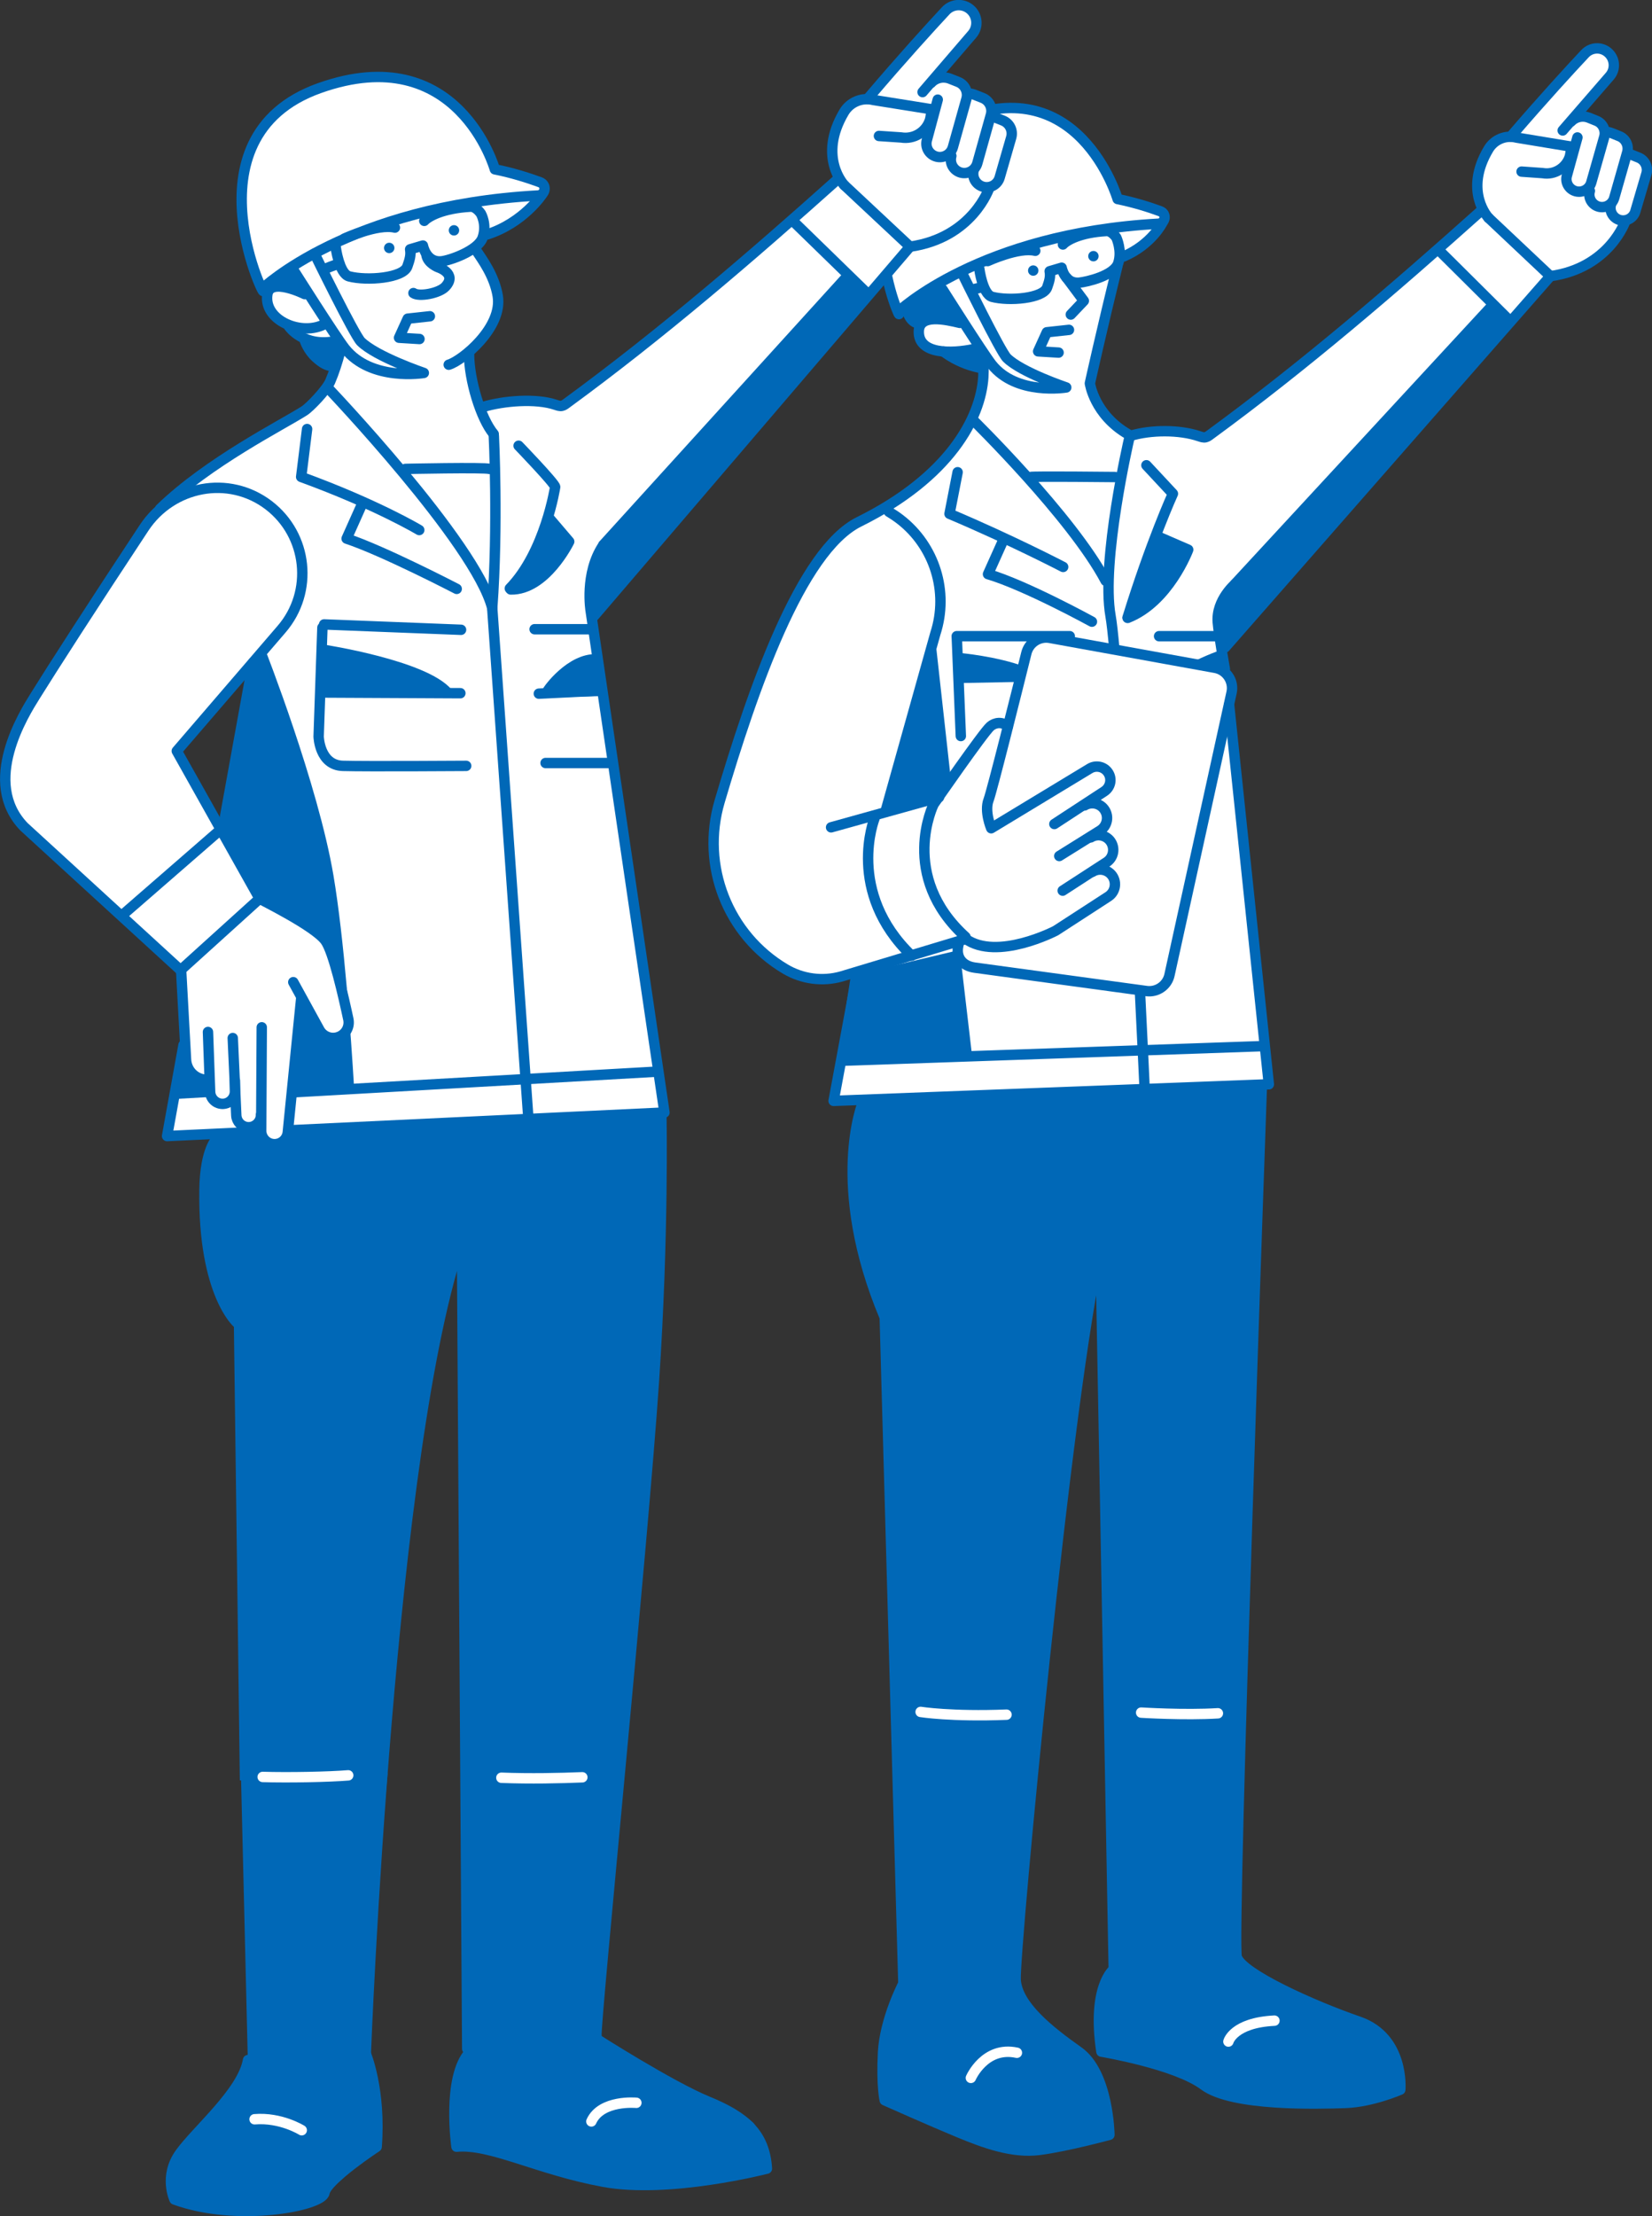 <?xml version="1.0" encoding="UTF-8"?><svg id="b" xmlns="http://www.w3.org/2000/svg" width="144.65" height="193.96" viewBox="0 0 144.65 193.96"><rect x="0" y="0" width="144.65" height="193.96" fill="#333333" stroke="none"/><defs><style>.d{fill:#fff;}.e,.f{fill:#0068b7;}.f,.g,.h{stroke-linecap:round;stroke-linejoin:round;stroke-width:.91px;}.f,.h{stroke:#0068b7;}.g{stroke:#fff;}.g,.h{fill:none;}</style></defs><g id="c"><g><g><path class="d" d="m90.05,188.15c-3.59.21-10.01-3.51-12.49-4.36-.22-.35-.27-2.95-.19-4.15.14-2.66,1.48-5.43,1.74-5.95.09.06-1.61-58.41-1.59-58.41-2.64-5.69-3.76-14.4-1.8-19.11,0,0-2.66.1-2.66.1.43-2.34,1.47-8.76,1.81-11.25-6.69,2.74-12.47-5.11-12.35-11.25.64-6.62,4.13-14.34,5.8-18.58,2.35-5.23,4.61-8.33,6.9-9.47,9.67-4.79,10.8-10.95,10.92-12.72-.02-.3.04-.53.02-.82-1.57-.17-3.33-1.29-3.47-1.44-1.49-.2-2.81-.94-1.89-2.7,0,0-.6.13-.6.13-.51-.13-.78-1.07-.89-1.57,0,0-.68.58-.68.58-3.59-8.01.2-17.54,9.9-17.68,5.2-.09,8.25,4.76,9.26,7.96.78.33,4.99.65,3.88,2.04-.19.34-1.15,1.91-3.31,2.85l-.41-.21v.45c-.97,3.5-1.97,8.21-2.59,10.87-.03.19.06.35.09.54.44,1.72,1.83,3.15,3.35,4.15,2.01-.43,4.68-.52,6.61.18,9.06-6.11,17.33-13.79,24.31-19.86,0,0,.18-.16.18-.16-.32-.65-.51-1.35-.5-2.09.05-1.48.75-4.13,2.74-4.2.13.08.29-.18.35-.25,3.4-3.48,4.85-6.42,7.33-7.49,1.15-.02,1.86,1.45,1.06,2.32,0,0-3.21,3.71-3.21,3.71,1.02-.15,2.58.05,2.77,1.27.85.04,2.17.51,1.97,1.56,0,0-.1.48-.1.48l.48-.05c.69.23,1.57.69,1.27,1.58-.44.89-.65,3.89-1.79,4.05-.94,2.27-2.84,4.26-6.46,4.86-.16-.18-28.52,32.55-28.62,32.53,0,0-.52-.05-.52-.05.31.37.42,1.81.5,2.05,0,0-.16.24-.16.24,1.06.51.74,1.88.5,2.78.05.08,3.46,33.16,3.5,33.27-.11-.05-.39-.07-.51-.05,0,0-.11.31-.11.31-.6,17.04-2.3,66.57-2.25,74.42,0,.74,0,1.19.05,1.69,2.47,3.05,7.07,4.15,10.73,5.72,2.91,1.06,3.65,3.69,3.6,5.86-.62.25-2.73,1.07-4.74,1.14-3.66.07-9.59.28-12.35-1.54-2.06-1.45-5.76-2.31-7.95-2.75-1.61.09-1.07-1.79-1.22-2.83.04-3.13.86-4.01,1.3-4.48-.53-.22-.05-62.01-1.78-60.97-3.12,18.51-5.66,43.91-6.95,61.73.57,4.84,7.25,5.47,7.84,10.77.3,1.39.36,2.6.36,2.88-1,.21-4.87,1.34-7.02,1.36Z"/><line class="h" x1="130.34" y1="19.07" x2="135.75" y2="24.17"/><path class="h" d="m132.29,11.95c.06-.07.11-.13.17-.2,2.69-3.13,5.06-5.71,6.32-7.05.53-.57,1.41-.62,2-.12h0c.63.53.71,1.47.17,2.09l-4.12,4.75"/><path class="h" d="m130.34,19.07s-2.22-2.32,0-6.03c.5-.83,1.49-1.24,2.43-1l4.84.8-.14.8c-.3,1.04-1.34,1.7-2.41,1.51l-1.83-.13"/><path class="h" d="m137.56,10.64c.4-.42,1.02-.55,1.55-.34l.67.27c.56.22.85.84.69,1.41l-1.14,4c-.17.58-.77.91-1.35.76h0c-.6-.16-.96-.78-.78-1.38l.92-3.33"/><path class="h" d="m140.66,11.55c.16,0,.31.04.46.1l.67.27c.56.22.85.84.69,1.41l-1.14,4c-.17.58-.77.91-1.35.76h0c-.6-.16-.96-.78-.78-1.38"/><path class="h" d="m142.8,13.52l.67.27c.56.22.86.84.69,1.41l-.97,3.3c-.17.58-.77.91-1.35.76h0c-.6-.16-.96-.78-.78-1.38"/><path class="h" d="m135.75,24.17c5.19-.71,6.58-4.85,6.58-4.85"/><line class="h" x1="107.27" y1="56.66" x2="135.75" y2="24.17"/><line class="h" x1="126.23" y1="22.14" x2="132.08" y2="27.95"/><path class="h" d="m129.73,18.41c-7.67,6.86-15.5,13.59-23.8,19.66-.12.09-.24.17-.38.2-.18.04-.37-.03-.55-.09-1.74-.59-4.24-.57-6-.04"/><path class="e" d="m130.34,26.42l-22.59,24.44s-1.25,2.25-1.29,3.16c-.04.92.5,2.79.5,2.79l25.31-28.8-1.93-1.59Z"/><path class="h" d="m108.22,51.05s-1.76,1.44-1.59,3.43c.1,1.17.62,4.08.62,4.08"/><line class="h" x1="95.74" y1="22.42" x2="95.74" y2="22.42"/><line class="h" x1="90.47" y1="23.68" x2="90.47" y2="23.68"/><path class="h" d="m85.75,23.54s.29,2.22,1.12,2.44c1.47.39,4.48.15,4.82-.83.19-.54.31-.93.22-1.41l1.05-.31s.26,1.43,1.54,1.31c.67-.07,3.04-.61,3.41-1.7s-.16-2.24-.16-2.24c0,0-.4-.61-.87-.58-2.32.13-3.49.82-3.81,1.18"/><path class="h" d="m86.48,22.85s2.74-1.26,4.17-.9"/><g><polygon class="e" points="81.72 69.87 83.25 68.15 81.91 56.08 77.5 70.63 77.39 71.16 81.72 69.87"/><polygon class="e" points="84.03 83.14 74.5 85.4 74.48 85.5 73.35 92.85 85.12 92.44 84.03 83.14"/></g><path class="h" d="m78.65,27.28s7.1-6.83,22.78-7.7c.62-.03.75-.88.17-1.09-1.03-.38-2.32-.78-3.74-1.07,0,0-3.44-11.76-14.49-6.71-10.68,4.88-3.91,18.66-4.72,16.57Z"/><path class="h" d="m86.1,31.03c.03.62.03,1.32,0,1.97-.23,3.56-2.91,8.72-10.88,12.67-5.11,2.53-9.31,14.66-12.21,24.48-1.66,5.63.71,11.67,5.75,14.66h0c1.48.88,3.26,1.12,4.92.65l10.89-3.28"/><path class="h" d="m84.04,28.26c-1.26-.3-3.55-.82-3.59.74-.05,2.03,2.86,1.97,4.83,1.55"/><path class="h" d="m76.57,71.64s-2.55,6.43,3.25,12"/><path class="h" d="m77.58,70.86l4.32-15.41c1.2-3.68-.08-7.67-3.08-9.99-.31-.24-.64-.46-.99-.67"/><path class="h" d="m85.16,36.72s8.68,8.5,11.65,14.11"/><path class="h" d="m98.86,38.44s-2.47,10.67-1.62,15.47c.1.56.21,1.55.33,2.86"/><path class="h" d="m92.32,72.12l4.36-2.85c.56-.36.72-1.11.34-1.66h0c-.35-.52-1.05-.67-1.59-.35l-8.64,5.23s-.62-1.47-.23-2.48c.3-.79,2.41-9.23,3.31-12.85.23-.92,1.13-1.5,2.06-1.33l14.47,2.62c1,.18,1.65,1.16,1.44,2.15l-5.44,24.74c-.2.91-1.07,1.52-2,1.4l-15.05-2.05c-1.09-.15-1.69-.91-1.43-1.98"/><path class="h" d="m94.97,70.49c.58-.35,1.34-.2,1.73.36h0c.42.6.26,1.43-.36,1.83l-3.59,2.24"/><path class="h" d="m95.51,73.29c.58-.36,1.34-.2,1.73.35h0c.42.6.26,1.43-.35,1.82l-3.84,2.49"/><path class="h" d="m95.66,76.3c.58-.36,1.34-.2,1.73.35h0c.42.6.26,1.43-.35,1.82l-4.61,2.99s-5.12,2.67-7.88.71"/><path class="h" d="m88.25,63.58c-.5-.46-1.16-.34-1.54,0-.62.54-4.96,6.81-4.96,6.81,0,0-3.1,6.27,2.79,11.61"/><line class="h" x1="72.77" y1="72.41" x2="82.22" y2="69.78"/><path class="h" d="m101.49,55.68h5.11"/><path class="h" d="m83.77,55.68h9.9"/><line class="h" x1="83.78" y1="55.84" x2="84.13" y2="64.42"/><path class="h" d="m90.2,41.75c.23-.08,7.43,0,7.43,0"/><polyline class="h" points="93.41 24.33 94.9 26.33 93.76 27.53"/><path class="h" d="m101.78,19.49s-.92,1.88-3.38,2.95"/><path class="h" d="m79.35,26.91s.16,1.08.88,1.35"/><path class="e" d="m79.35,26.73s1.46-.88,1.88-1.19c.42-.31,1.2-.67,1.2-.67l1.95,3.38s-2.73-.41-3.17-.15-.66.58-.66.58c0,0-.8-.78-1.21-1.94Z"/><path class="h" d="m98.73,54.05c2.06-6.66,3.97-10.84,3.97-10.84l-2.32-2.49"/><path class="h" d="m101.37,46.95l2.67,1.16s-1.7,4.56-5.3,5.97"/><path class="h" d="m95.61,54.41s-5.83-3.2-9.1-4.16l1.29-2.87"/><path class="h" d="m93.09,49.62s-4.55-2.37-9.95-4.65l.71-3.64"/><path class="e" d="m104.2,58.06l2.2.4c.24.04.46.14.65.26l-.06-1.87s-1.57.55-2.79,1.22Z"/><path class="e" d="m89.75,58.36c-2.43-.92-5.67-1.21-5.67-1.21l.08,2.63,5.21-.1.38-1.32Z"/><path class="h" d="m98.8,38.02c-2.99-1.72-3.37-4.47-3.37-4.47,0,0,1.07-4.84,2.41-10.25"/><g><path class="h" d="m82.61,30.76s1.37,1.13,3.41,1.47"/><path class="h" d="m84.32,24.07s3.29,6.72,3.84,7.26c1.27,1.26,5.2,2.58,5.2,2.58,0,0-4.36.73-6.53-2.02-.79-1.01-4.3-6.56-4.3-6.56"/><line class="h" x1="85.06" y1="25.36" x2="85.86" y2="25.17"/></g><path class="h" d="m99.82,86.89c.25,5,.41,8.52.41,8.52"/><line class="h" x1="110.53" y1="91.56" x2="73.95" y2="92.83"/><path class="h" d="m107.62,61.68l3.48,33.22c.15,0-38.11,1.45-38.11,1.45l2-10.77"/><path class="h" d="m75.55,96.5s-2.96,7.19,1.92,18.8l1.63,58.3s-1.63,3.1-1.78,6.04c-.15,2.94.15,4.18.15,4.18,0,0,4.18,1.86,6.43,2.79,2.25.93,4.72,1.86,7.12,1.55,2.4-.31,6.12-1.32,6.12-1.32,0,0-.08-5.42-2.71-7.28-2.63-1.86-5.34-4.03-5.5-6.27-.15-2.25,4.49-51.72,7.43-64.18l1.16,63.25s-1.94,1.47-1.08,7.2c0,0,6.5,1.08,8.98,2.94,2.48,1.86,10.06,1.63,12.39,1.55s4.8-1.16,4.8-1.16c0,0,.39-4.57-3.64-5.96-4.03-1.39-10.22-4.18-10.68-5.65-.46-1.47,2.2-76.3,2.2-76.3"/><path class="e" d="m75.66,96.38s-1.4,2.66-.73,9.26c.67,6.6,2.51,9.78,2.51,9.78l1.65,58.18s-1.89,3.42-1.83,5.38c.06,1.96.18,4.71.18,4.71,0,0,10.27,4.77,12.04,4.58,1.77-.18,7.64-1.41,7.64-1.41,0,0,.37-3.85-1.34-5.75-1.71-1.89-6.66-4.46-6.97-8.07s3.3-32.15,3.36-34.17c.06-2.02,4.22-29.58,4.22-29.58l.86,48.47.31,14.36s-1.28,1.59-1.28,3.36.06,4.03.06,4.03c0,0,6.48,1.47,7.88,2.32s3.67,2.02,6.72,2.02,6.36.31,7.95.06c1.59-.24,3.67-1.04,3.67-1.04,0,0-.12-3.79-2.44-5.38s-7.4-2.69-9.78-4.4c-2.38-1.71-2.26-1.53-2.2-2.32s2.33-75.85,2.33-75.85l-34.78,1.45Z"/><path class="g" d="m107.56,178.68s.43-1.65,4.03-1.83"/><path class="g" d="m85.01,181.86s1.22-2.81,4.03-2.2"/><path class="g" d="m80.61,149.83s2.69.43,7.52.24"/><path class="g" d="m99.92,149.89s3.79.24,6.72.06"/><polyline class="h" points="93.6 28.87 91.66 29.08 90.9 30.75 92.69 30.86"/><path class="e" d="m82.96,30.83s1.06.64,1.78.89c.72.25,1.32.47,1.32.47l.04-1.44-.42-.3-2.72.38Z"/><path class="e" d="m101.37,46.91l2.58,1.16s-.76,2.23-2.18,3.65c-1.43,1.43-2.94,2-2.94,2,0,0,1.34-4.59,2.54-6.81Z"/></g><g><path class="d" d="m87.12,10.35s-.52.12-.52.12c.24-.7.16-1.51-.6-1.83l-.71-.28c-.13-.05-.27-.08-.44-.09,0,0-.24-.02-.24-.02-.2-1.31-1.9-1.52-2.96-1.31.28-.48,4.12-4.34,3.76-4.93-1.19-4.89-6.38,3.74-9.44,6.74-2.95.22-3.59,4.48-2.53,6.6l.12.23-.19.17c-6.81,6.09-14.96,13.19-23.75,19.62-.23.17-.33.22-.54.23-.92-.22-1.75-.48-2.98-.45-1.42.02-2.87.19-4.1.65-.67-1.58-.88-3.55-1.07-4.97,3.1-2.37,3.28-5.63.97-8.5l-.16-.24-.51-.21s.42-.36.42-.36c.45-.39.61-.67.65-1.21l.34.14c2.86-.92,4.44-3,4.74-3.42,1.14-1.46-3.09-1.77-3.92-2.12l-.19-.04s-.06-.19-.06-.19C38.19,0,16.04,7.45,22.12,23.02c.36,1.13.55,1.6.92,2.36,0,0,.54-.16.54-.16-.48,1.53.53,2.74,1.76,3.14-.07.18.62.93,1.45,1.23-.13.65,1.43,2.47,2.22,2.31l.12.05.34.1c-.34,1.09-.7,1.94-1.59,2.83-3.85,3.31-10.79,6.19-13.87,9.79-4.52,5.58-9.11,13.72-10.93,16.33-1.48,1.83-4.27,8.56-.94,11.29l13.79,12.62.35,6.29.04.15-.18.1-1.43,7.89s4.54-.21,4.54-.21c-.87,1.19-1.24,1.25-1.45,5-.01,9.23,2.74,11.6,3.03,11.84-.17,15.07,1.28,50.24.96,64.31-.28,3.38-6.58,6.89-6.75,10.59.04.78.15,1.34.33,1.56,1.77.64,3.92.98,6.22.98,2.4-.15,5.07-.04,6.76-1.5,0-.09.1-.38.24-.48.4-.33,1.72-1.36,2.16-2.05.57-.41,1.78-1.36,2.12-1.53.6-1.2-.22-6.93-.87-8.07.71-16.55,2.26-39.13,4.77-55.32,1.26-6.76,1.83-10.19,3.11-14.62,0,0,.65.1.65.1.46.16-.46,69.95.89,69.42-1.68,1.13-1.69,6.45-1.45,8.43,5.18.03,10.64,3.65,16.45,3.36,4.92,0,10.14-1.29,10.68-1.37.05-1.19-.86-2.96-1.33-3.74-.18-.29-2.39-1.57-3.82-2.09-2.94-1.28-6.88-3.66-9.66-5.42,1.28-23.11,6-57.45,5.59-77.69-.04-2.18.05-2.6-.08-3.53.95.49-6.34-43-6.04-43.13-.11-.12,27.69-32.33,27.91-32.68,2.75-.36,4.61-1.79,5.52-2.86.93-1.08,1.31-1.98,1.43-2.35.41-.1.75-.38.86-.79l1.01-3.5c.03-.11.05-.22.05-.32.07-.84-.8-1.08-1.4-1.35ZM19.39,72.42l-3.75-6.7,6.2-7.19-2.46,13.88Z"/><path class="h" d="m73.38,15.66c-7.67,6.86-15.5,13.59-23.8,19.66-.12.09-.24.17-.38.2-.18.04-.37-.03-.55-.09-1.74-.59-4.57-.35-6.33.18"/><line class="h" x1="73.93" y1="16.21" x2="79.68" y2="21.59"/><path class="h" d="m75.97,8.66c.06-.07.12-.14.18-.22,2.83-3.33,5.33-6.07,6.66-7.5.56-.6,1.49-.66,2.12-.14h0c.67.55.76,1.55.19,2.21l-4.34,5.05"/><path class="h" d="m73.93,16.21s-2.36-2.45-.03-6.39c.52-.88,1.57-1.32,2.57-1.07l5.13.82-.15.85c-.31,1.11-1.41,1.8-2.55,1.61l-1.94-.13"/><path class="h" d="m81.53,7.25c.42-.45,1.07-.59,1.65-.36l.71.28c.59.23.91.88.73,1.49l-1.19,4.24c-.18.61-.81.97-1.43.81h0c-.64-.17-1.02-.82-.84-1.46l.95-3.53"/><path class="h" d="m84.83,8.19c.17,0,.33.04.49.1l.71.28c.59.23.91.88.73,1.49l-1.19,4.24c-.18.61-.81.97-1.43.81h0c-.64-.17-1.02-.82-.84-1.46"/><path class="h" d="m87.1,10.27l.71.28c.59.23.91.88.73,1.49l-1.01,3.5c-.18.61-.81.97-1.43.81h0c-.64-.17-1.02-.82-.84-1.46"/><path class="h" d="m79.68,21.59c5.5-.78,6.95-5.17,6.95-5.17"/><line class="h" x1="52.02" y1="53.91" x2="79.68" y2="21.59"/><line class="h" x1="69.56" y1="19.47" x2="75.89" y2="25.63"/><path class="e" d="m73.78,23.95l-21.34,23.49s-1,3.04-.96,3.91c.04.87.42,2.71.42,2.71l24.14-28.26-2.26-1.85Z"/><path class="e" d="m57.8,97.33l-32.61,1.7v.05c-.06.6-.57,1.05-1.17,1.05s-1.04-.43-1.13-.98l-4.25.22s-1.14.97-1.19,4.76c-.13,9.34,3.03,12,3.03,12l.52,39.69c4.68.27,10.39-.13,12.48-.35.31-5.37.86-10.85,1.32-15.07,1.9-17.29,5.55-31.59,5.55-31.59l.43,47.01c3.66.09,9.4.35,13.33.21.85-7.02,1.49-13.56,2.48-25.81,1.28-15.74,1.21-32.9,1.21-32.9Z"/><path class="h" d="m52.23,178.13c-.16-.69,4.07-43,5.03-57.3.86-12.87.65-23.14.65-23.14"/><path class="h" d="m32.03,179.71s2.02-53.31,8.42-71.37l.46,70.97"/><path class="e" d="m26.55,29.63l3.41.54-.79,2.16s-1.31-.49-1.71-.92-.92-1.79-.92-1.79Z"/><path class="e" d="m29.2,76.63c-1.35-7.99-5.99-19.8-5.99-19.8l-1.23,1.47-2.58,14.43,3.32,6s5.6,2.62,5.96,3.69c.37,1.07,1.83,6.83,1.83,6.83,0,0,.02,1.22-.83,1.56-.85.34-1.56-.61-1.97-1.12-.41-.51-1.26-1.93-1.26-1.93l-.8,7.83,5.36-.3c-.28-4.69-.88-13.14-1.81-18.66Z"/><path class="e" d="m18.36,95.52c-.1-.41-.1-1.05-.1-1.05,0,0-.95.06-1.44-.63-.29-.42-.52-1.79-.67-2.93l-.94,5.28,3.35-.19c-.09-.17-.16-.34-.2-.48Z"/><path class="h" d="m15.48,65.73l7.25,12.92-6.92,6.26-13.71-12.55c-3.77-3.91,0-9.88.98-11.45,1.48-2.38,4.99-7.84,9.54-14.72,2.44-3.68,7.4-4.65,10.91-1.97h0c3.42,2.62,3.94,7.57,1.13,10.84l-9.18,10.67Z"/><line class="h" x1="19.04" y1="72.85" x2="10.92" y2="79.91"/><path class="h" d="m29.77,30.82c-.22.84-.51,1.76-.86,2.57-.33.75-1.79,2.27-2.27,2.57-1.89,1.21-8.37,4.45-12.62,8.57"/><path class="h" d="m29.33,31.92s-.44.48-1.66-.63c-.71-.64-.98-1.48-.98-1.48"/><path class="e" d="m25.6,23.41l1.32,2.39s-1.31-.65-2.08-.71-1.35-.1-1.35-.1l2.11-1.57Z"/><path class="h" d="m25.31,28.59s1.29,1.87,4.15,1.25"/><path class="h" d="m27.54,22.2s3.48,7.12,4.06,7.7c1.35,1.33,5.51,2.74,5.51,2.74,0,0-4.61.77-6.91-2.14-.84-1.07-4.55-6.94-4.55-6.94"/><path class="h" d="m26.68,25.74s-3.04-1.51-3.27.03c-.35,2.3,3.05,3.7,5.06,2.57"/><path class="h" d="m22.97,25.26s7.52-7.24,24.14-8.15c.66-.04.79-.93.18-1.16-1.09-.4-2.45-.83-3.96-1.13,0,0-3.22-11.42-15.35-7.11-12.19,4.33-4.14,19.77-5,17.55Z"/><path class="h" d="m47.47,17.01s-1.62,2.48-4.82,3.51"/><line class="h" x1="39.75" y1="20.16" x2="39.75" y2="20.16"/><line class="h" x1="34.08" y1="21.7" x2="34.08" y2="21.7"/><path class="h" d="m29.39,21.61s.3,2.35,1.18,2.58c1.56.41,4.75.15,5.1-.88.2-.57.33-.98.24-1.49l1.12-.33s.28,1.52,1.63,1.38c.71-.07,3.2-.92,3.6-2.07s-.15-2.1-.15-2.1c0,0-.42-.64-.92-.61-2.46.14-3.7.87-4.04,1.24"/><path class="h" d="m41.76,22.01c.44.68,1.52,2.1,1.82,3.88.47,2.78-3.13,5.69-4.29,6.03"/><polyline class="h" points="37.64 27.68 35.7 27.89 34.94 29.56 36.73 29.67"/><path class="h" d="m36.2,25.65c.48.35,2.25.03,2.8-.56,1.08-1.16-.65-1.7-.65-1.7,0,0-.85-.33-1-1.01"/><path class="h" d="m30.16,20.88s2.9-1.33,4.42-.96"/><path class="h" d="m29.73,23.09c-.26,0-1.42.51-1.42.51"/><path class="h" d="m41.07,31.01c.01,2.22,1.01,5.61,2.16,6.98"/><path class="h" d="m43.1,53.23c.53-7.27.14-15.08.14-15.08"/><path class="h" d="m28.68,33.92s12.98,13.62,14.42,19.3l3.14,44.33"/><line class="h" x1="25.67" y1="95.6" x2="57.56" y2="93.79"/><path class="h" d="m42.85,41.04c-.3-.15-7.57,0-7.35,0"/><line class="h" x1="40.37" y1="55.12" x2="28.38" y2="54.65"/><path class="h" d="m28.23,54.93l-.33,9.53s.06,2.51,2.12,2.57,10.8,0,10.8,0"/><line class="h" x1="40.31" y1="60.67" x2="28.19" y2="60.61"/><path class="h" d="m22.73,78.65c.12.1,4.82,2.39,5.76,3.68.7.96,1.59,4.91,2.01,6.87.14.65-.21,1.3-.82,1.54h0c-.64.26-1.37,0-1.71-.61l-2.29-4.17"/><path class="h" d="m26.37,87.41l-1.17,11.68c-.06.6-.56,1.05-1.16,1.05h0c-.65,0-1.17-.53-1.17-1.18l.05-9.05"/><path class="h" d="m22.85,97.58c0,.64-.56,1.14-1.2,1.07h0c-.53-.06-.93-.49-.96-1.02l-.31-6.78"/><path class="h" d="m20.57,94.56v.91c.03.6-.43,1.11-1.03,1.14h0c-.6.03-1.11-.43-1.14-1.04l-.19-5.25"/><path class="h" d="m18.21,94.5h-.08c-.98,0-1.78-.76-1.84-1.74l-.43-7.84"/><path class="h" d="m25.46,98.92l32.72-1.55-6.46-43.9s-.56-3.29,1.1-5.75"/><polyline class="h" points="16.07 91.46 14.63 99.43 22.76 99.05"/><line class="h" x1="22.15" y1="58" x2="19.51" y2="72.56"/><path class="f" d="m28.2,60.41c0-.35.18-3.53.18-3.53,0,0,8.76,1.35,10.81,3.76l-10.99-.24Z"/><path class="e" d="m44.72,51.59c3.06.06,5.12-4.19,5.12-4.19l-1.69-1.98-1.8,3.96-1.63,2.21Z"/><line class="f" x1="47.18" y1="60.71" x2="52.06" y2="60.47"/><path class="f" d="m47.89,60.59c.06-.24,2.12-3,4.35-2.88l.35,2.76-4.7.12Z"/><line class="h" x1="46.81" y1="55.07" x2="51.69" y2="55.07"/><line class="h" x1="47.77" y1="66.78" x2="53.56" y2="66.78"/><path class="h" d="m44.64,51.5c3.1-3.18,3.97-8.88,3.97-8.88,0-.29-3.2-3.61-3.2-3.61"/><path class="h" d="m48.15,45.42l1.69,1.98s-2.07,4.25-5.12,4.19"/><path class="e" d="m54.4,155.47l-2.24,22.93s6.85,4.57,8.91,5.02c2.06.46,4.57,1.98,4.95,2.44s1.37,3.73,1.37,3.73c0,0-9.97,2.28-12.48,1.83s-10.05-2.66-11.5-2.97-3.43-.61-3.43-.61c0,0-.3-4.26-.23-5.41s1.22-2.97,1.22-2.97l-.15-24.13,13.58.14Z"/><path class="e" d="m33.96,155.19s-6.84.36-8.29.44-4.57-.23-4.57-.23l.61,25.35s-1.98,3.35-3.35,5.02-2.89,3.5-3.05,4.26c-.15.76-.08,2.36-.08,2.36,0,0,4.19.78,7.46.91,3.73.15,5.79-1.37,5.79-1.37,0,0,2.13-1.6,2.59-2.44.46-.84,2.28-1.83,2.28-1.83,0,0,.15-4.26-.46-5.79-.61-1.52-1.07-2.36-1.07-2.36l2.12-24.34Z"/><path class="g" d="m55.72,184.04s-3.07-.29-3.94,1.63"/><path class="g" d="m26.42,186.44s-1.83-1.15-4.13-.96"/><path class="h" d="m52.26,178.47s6.44,4.11,9.7,5.45c3.27,1.34,5,2.81,5.19,5.88,0,0-8.55,2.21-14.31,1.15-5.76-1.06-9.89-3.36-12.87-3.07,0,0-.86-6.05,1.15-8.26"/><path class="h" d="m32.02,179.72s1.34,3.17.96,8.17c0,0-4.38,2.88-4.57,4.03s-7.66,2.59-13.13.58c0,0-.96-2.02.48-4.03,1.44-2.02,5.48-5.38,5.96-8.17"/><path class="g" d="m50.99,155.55c-1.97.08-4.57.14-7.09.04"/><path class="g" d="m30.49,155.38c-1.68.14-5.22.21-7.49.14"/><path class="h" d="m39.99,51.54s-6.43-3.34-9.64-4.4l1.36-3.04"/><path class="h" d="m36.71,46.39s-3.73-2.24-10.34-4.65l.52-4.19"/></g></g></g></svg>